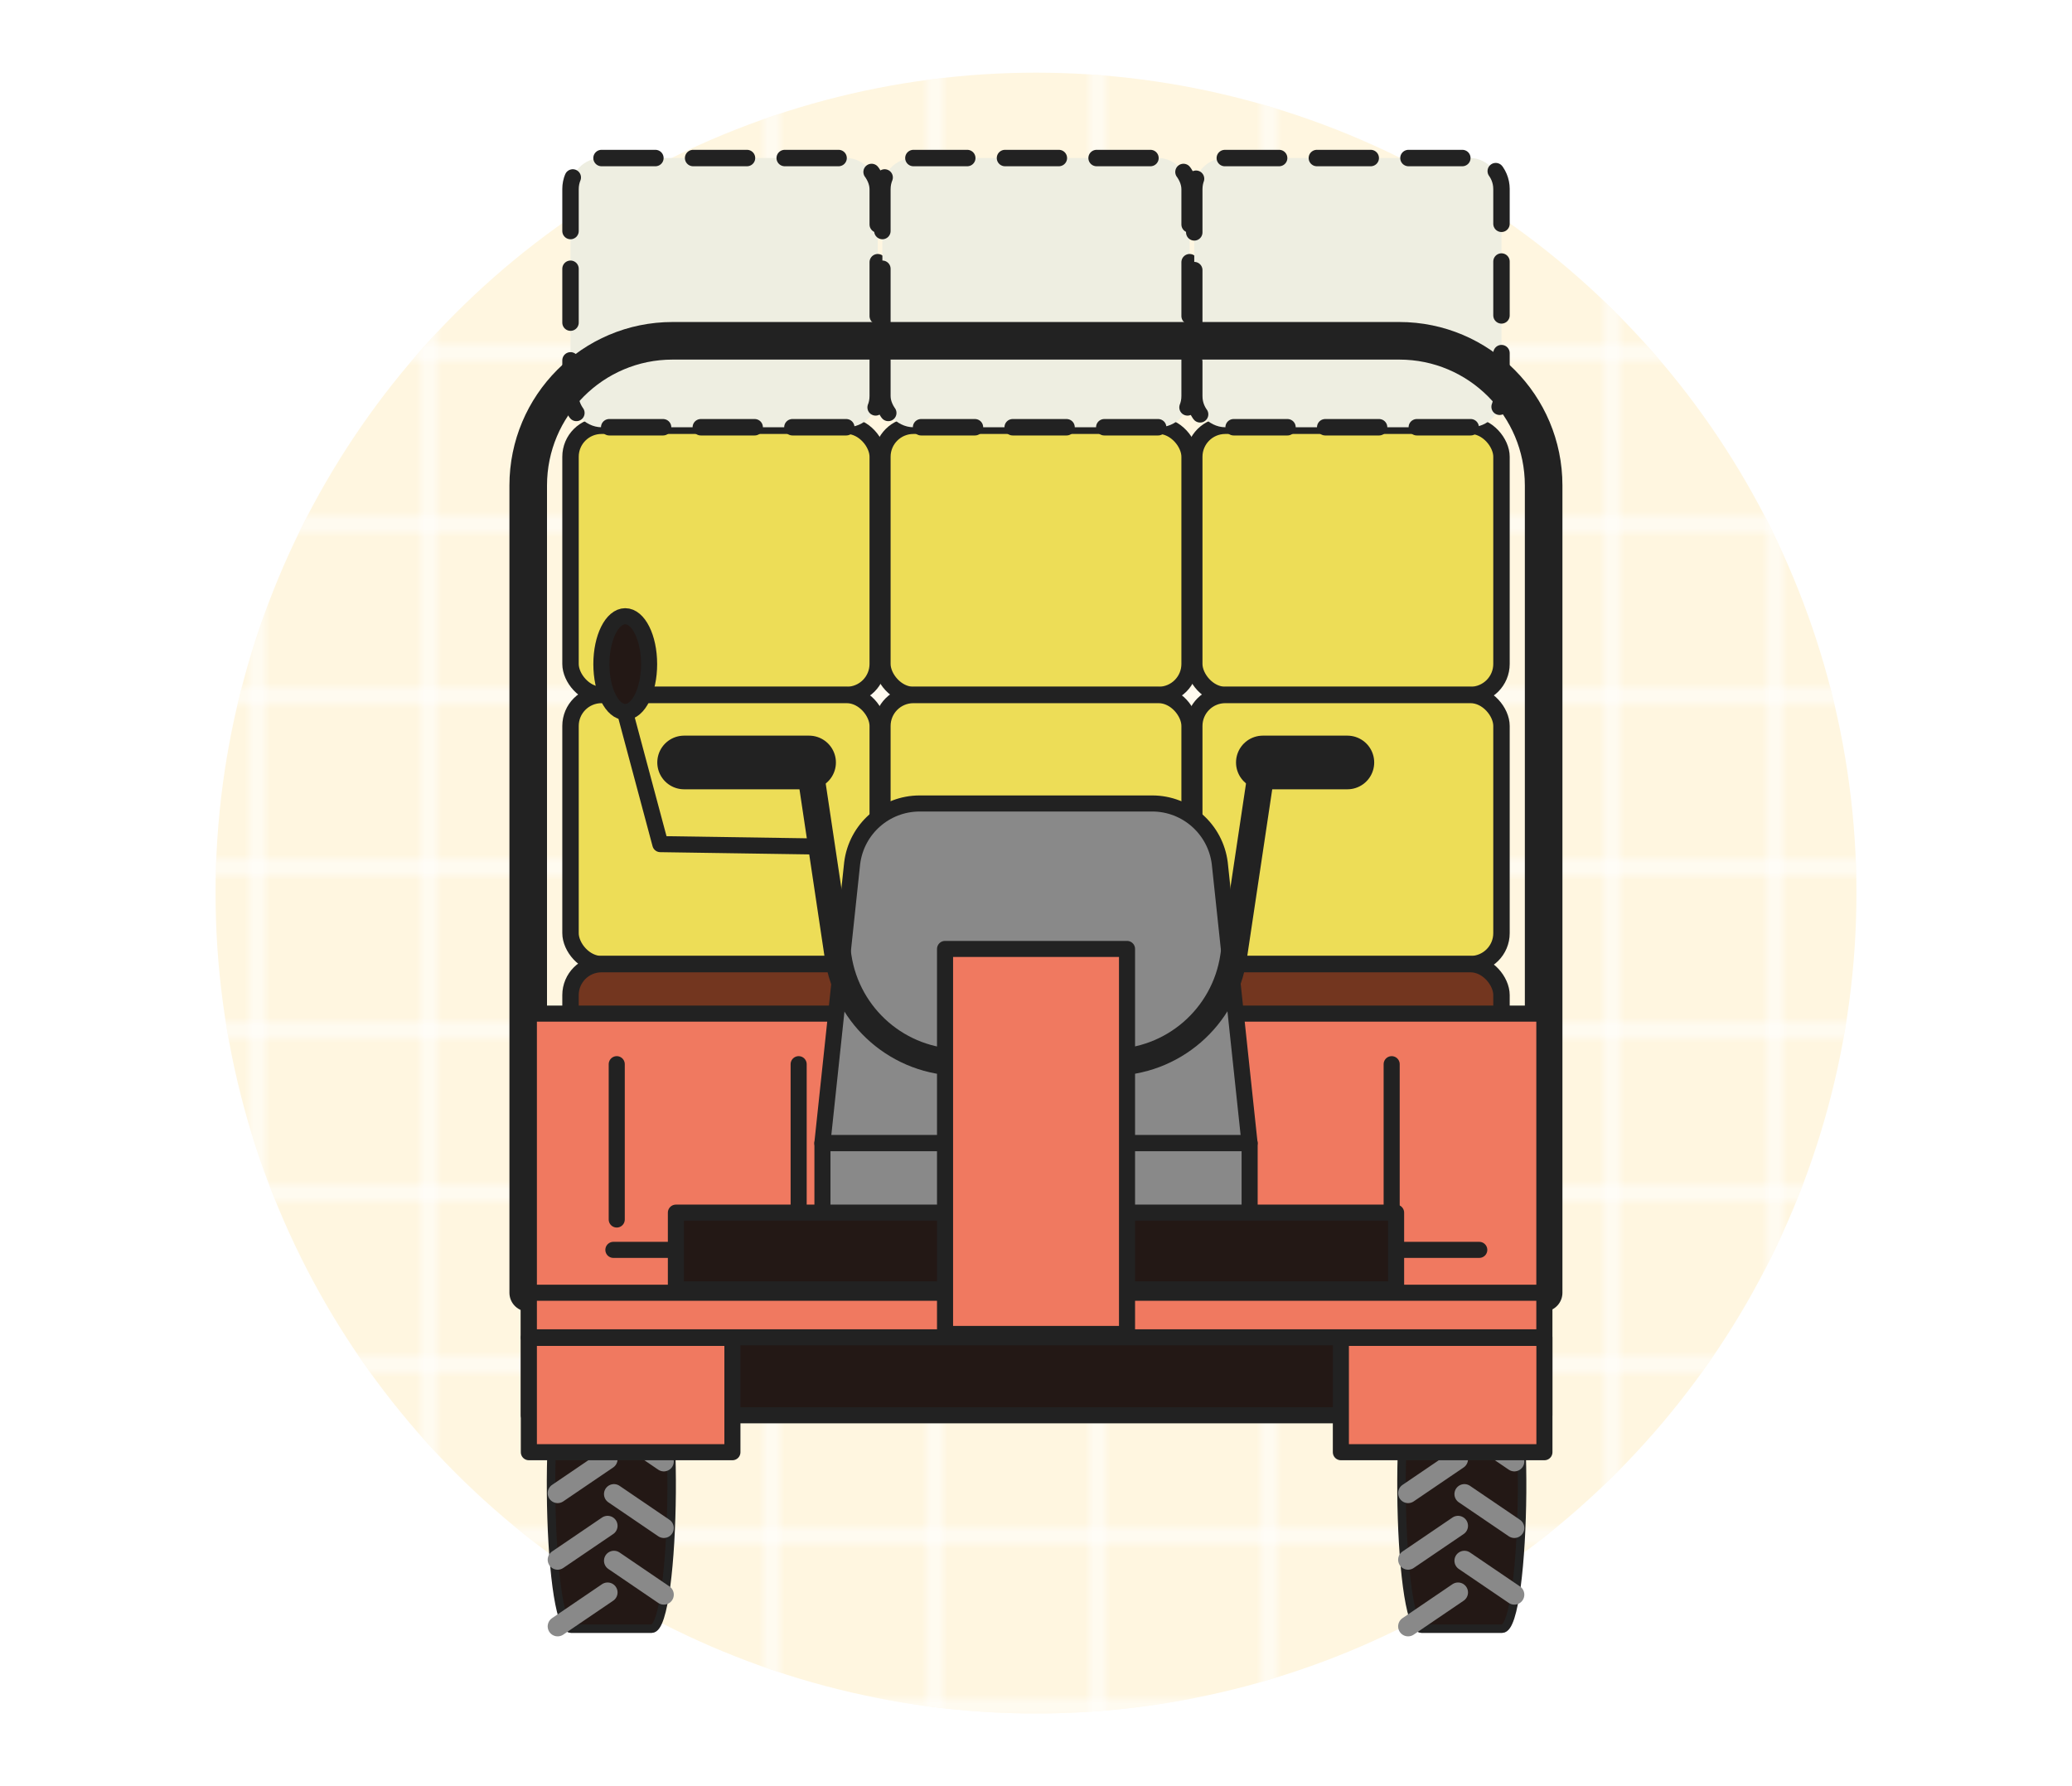 <?xml version="1.0" encoding="UTF-8"?>
<svg id="_レイヤー_2" data-name="レイヤー 2" xmlns="http://www.w3.org/2000/svg" xmlns:xlink="http://www.w3.org/1999/xlink" viewBox="0 0 290 250">
  <defs>
    <style>
      .cls-1 {
        fill: url(#_新規パターンスウォッチ_1);
      }

      .cls-1, .cls-2, .cls-3, .cls-4, .cls-5, .cls-6, .cls-7, .cls-8 {
        stroke-width: 0px;
      }

      .cls-9 {
        stroke-width: 3.75px;
      }

      .cls-9, .cls-10, .cls-2, .cls-11, .cls-12, .cls-13, .cls-14, .cls-15 {
        fill: none;
      }

      .cls-9, .cls-10, .cls-16, .cls-11, .cls-12, .cls-17, .cls-18, .cls-13, .cls-19, .cls-14, .cls-15 {
        stroke-linecap: round;
        stroke-linejoin: round;
      }

      .cls-9, .cls-10, .cls-16, .cls-11, .cls-12, .cls-17, .cls-18, .cls-19, .cls-14, .cls-15 {
        stroke: #222;
      }

      .cls-10 {
        stroke-width: 7.51px;
      }

      .cls-16 {
        stroke-width: 1.19px;
      }

      .cls-16, .cls-18 {
        fill: #231815;
      }

      .cls-11 {
        stroke-dasharray: 0 0 7.54 5.28;
        stroke-width: 2.3px;
      }

      .cls-12 {
        stroke-width: 5.26px;
      }

      .cls-17 {
        fill: #898989;
      }

      .cls-17, .cls-18, .cls-19, .cls-14 {
        stroke-width: 2.25px;
      }

      .cls-13 {
        stroke: #898989;
        stroke-width: 2.79px;
      }

      .cls-19 {
        fill: #f07960;
      }

      .cls-15 {
        stroke-width: 2.3px;
      }

      .cls-3 {
        fill: #73361f;
      }

      .cls-4 {
        fill: #dcdddd;
      }

      .cls-5 {
        fill: #eddd57;
      }

      .cls-6 {
        fill: #fff;
      }

      .cls-7 {
        fill: #fff6e0;
      }

      .cls-8 {
        fill: #eeeee1;
      }
    </style>
    <pattern id="_新規パターンスウォッチ_1" data-name="新規パターンスウォッチ 1" x="0" y="0" width="98" height="98" patternTransform="translate(2012.41 -4442.24) scale(1.2)" patternUnits="userSpaceOnUse" viewBox="0 0 98 98">
      <g>
        <rect class="cls-2" width="98" height="98"/>
        <g>
          <rect class="cls-6" y="78.5" width="98" height="1"/>
          <rect class="cls-6" y="58.5" width="98" height="1"/>
          <rect class="cls-6" y="38.5" width="98" height="1"/>
          <rect class="cls-6" y="18.5" width="98" height="1"/>
          <rect class="cls-6" x="78.5" width="1" height="98"/>
          <rect class="cls-6" x="58.5" width="1" height="98"/>
          <rect class="cls-6" x="38.5" width="1" height="98"/>
          <rect class="cls-6" x="18.5" width="1" height="98"/>
        </g>
        <path class="cls-6" d="m97.5.5H.5v97h97V.5m.5-.5v98H0V0h98Z"/>
      </g>
    </pattern>
  </defs>
  <g id="_レイヤー_2-2" data-name="レイヤー 2">
    <g>
      <g>
        <circle class="cls-7" cx="145" cy="125" r="114.83"/>
        <circle class="cls-1" cx="145" cy="125" r="114.83"/>
      </g>
      <rect class="cls-2" width="290" height="250"/>
    </g>
    <g>
      <rect class="cls-18" x="74.02" y="182.68" width="142.13" height="15.41"/>
      <g>
        <g>
          <g>
            <rect class="cls-5" x="79.85" y="59.59" width="43" height="37.68" rx="4.34" ry="4.34"/>
            <rect class="cls-15" x="79.85" y="59.59" width="43" height="37.68" rx="4.34" ry="4.34"/>
          </g>
          <g>
            <rect class="cls-5" x="79.85" y="97.27" width="43" height="37.68" rx="4.34" ry="4.34"/>
            <rect class="cls-15" x="79.85" y="97.27" width="43" height="37.68" rx="4.34" ry="4.34"/>
          </g>
          <g>
            <rect class="cls-3" x="79.85" y="134.94" width="43" height="37.68" rx="4.34" ry="4.34"/>
            <rect class="cls-15" x="79.85" y="134.94" width="43" height="37.68" rx="4.34" ry="4.34"/>
          </g>
        </g>
        <g>
          <g>
            <rect class="cls-5" x="123.5" y="59.59" width="43" height="37.68" rx="4.34" ry="4.34"/>
            <rect class="cls-15" x="123.5" y="59.59" width="43" height="37.68" rx="4.34" ry="4.34"/>
          </g>
          <g>
            <rect class="cls-5" x="123.5" y="97.27" width="43" height="37.68" rx="4.34" ry="4.34"/>
            <rect class="cls-15" x="123.5" y="97.27" width="43" height="37.68" rx="4.34" ry="4.34"/>
          </g>
          <g>
            <rect class="cls-4" x="123.5" y="134.94" width="43" height="37.68" rx="4.34" ry="4.34"/>
            <rect class="cls-15" x="123.5" y="134.94" width="43" height="37.68" rx="4.34" ry="4.34"/>
          </g>
        </g>
        <g>
          <g>
            <rect class="cls-5" x="167.15" y="59.59" width="43" height="37.68" rx="4.34" ry="4.34"/>
            <rect class="cls-15" x="167.15" y="59.59" width="43" height="37.68" rx="4.34" ry="4.34"/>
          </g>
          <g>
            <rect class="cls-8" x="79.85" y="22.12" width="43" height="37.68" rx="4.34" ry="4.34"/>
            <rect class="cls-11" x="79.85" y="22.12" width="43" height="37.68" rx="4.34" ry="4.34"/>
          </g>
          <g>
            <rect class="cls-8" x="123.5" y="22.12" width="43" height="37.68" rx="4.34" ry="4.34"/>
            <rect class="cls-11" x="123.5" y="22.12" width="43" height="37.68" rx="4.34" ry="4.34"/>
          </g>
          <g>
            <rect class="cls-8" x="167.15" y="22.12" width="43" height="37.68" rx="4.34" ry="4.34"/>
            <path class="cls-11" d="m171.49,22.12h34.32c2.4,0,4.34,1.95,4.34,4.34v29c0,2.4-1.95,4.34-4.34,4.34h-34.32c-2.4,0-4.34-1.94-4.34-4.34v-29c0-2.4,1.94-4.34,4.34-4.34Z"/>
          </g>
          <g>
            <rect class="cls-5" x="167.15" y="97.27" width="43" height="37.68" rx="4.34" ry="4.34"/>
            <rect class="cls-15" x="167.15" y="97.27" width="43" height="37.68" rx="4.34" ry="4.34"/>
          </g>
          <g>
            <rect class="cls-3" x="167.15" y="134.94" width="43" height="37.68" rx="4.34" ry="4.34"/>
            <rect class="cls-15" x="167.15" y="134.94" width="43" height="37.68" rx="4.34" ry="4.34"/>
          </g>
        </g>
      </g>
      <path class="cls-12" d="m73.93,180.94v-112.99c0-11.18,9.05-20.25,20.2-20.25h101.72c11.16,0,20.2,9.07,20.2,20.25v112.99"/>
      <g>
        <path class="cls-16" d="m79.92,189.9h2.84s2.59,0,5.61,0h2.84c4.02,0,3.42,38.06,0,38.06-.88,0-1.86,0-2.84,0-2.83,0-5.61,0-5.61,0h-2.84c-3.42,0-4.02-38.06,0-38.06Z"/>
        <g>
          <line class="cls-13" x1="92.91" y1="195.22" x2="85.93" y2="190.47"/>
          <line class="cls-13" x1="92.91" y1="204.55" x2="85.93" y2="199.8"/>
          <line class="cls-13" x1="92.91" y1="213.87" x2="85.93" y2="209.12"/>
          <line class="cls-13" x1="92.91" y1="223.2" x2="85.93" y2="218.45"/>
        </g>
        <g>
          <line class="cls-13" x1="78.05" y1="199.66" x2="85.04" y2="194.91"/>
          <line class="cls-13" x1="78.05" y1="208.99" x2="85.04" y2="204.24"/>
          <line class="cls-13" x1="78.05" y1="218.31" x2="85.04" y2="213.56"/>
          <line class="cls-13" x1="78.05" y1="227.64" x2="85.04" y2="222.89"/>
        </g>
      </g>
      <g>
        <path class="cls-16" d="m198.95,189.9h2.84s2.59,0,5.61,0h2.84c4.02,0,3.42,38.06,0,38.06-.88,0-1.86,0-2.84,0-2.83,0-5.61,0-5.61,0h-2.84c-3.42,0-4.02-38.06,0-38.06Z"/>
        <g>
          <line class="cls-13" x1="211.95" y1="195.22" x2="204.96" y2="190.47"/>
          <line class="cls-13" x1="211.95" y1="204.55" x2="204.96" y2="199.8"/>
          <line class="cls-13" x1="211.95" y1="213.87" x2="204.96" y2="209.12"/>
          <line class="cls-13" x1="211.95" y1="223.2" x2="204.96" y2="218.45"/>
        </g>
        <g>
          <line class="cls-13" x1="197.08" y1="199.66" x2="204.07" y2="194.91"/>
          <line class="cls-13" x1="197.08" y1="208.99" x2="204.07" y2="204.24"/>
          <line class="cls-13" x1="197.08" y1="218.31" x2="204.07" y2="213.56"/>
          <line class="cls-13" x1="197.08" y1="227.64" x2="204.07" y2="222.89"/>
        </g>
      </g>
      <rect class="cls-19" x="74.02" y="187.26" width="28.49" height="16"/>
      <rect class="cls-19" x="187.67" y="187.26" width="28.49" height="16"/>
      <rect class="cls-19" x="74.02" y="175.91" width="142.13" height="11.27"/>
      <rect class="cls-19" x="74.02" y="141.87" width="142.13" height="39.07"/>
      <g>
        <line class="cls-14" x1="86.32" y1="148.95" x2="86.32" y2="170.69"/>
        <line class="cls-14" x1="85.85" y1="174.94" x2="98.58" y2="174.94"/>
      </g>
      <g>
        <line class="cls-14" x1="111.78" y1="148.95" x2="111.78" y2="170.69"/>
        <line class="cls-14" x1="111.31" y1="174.94" x2="124.04" y2="174.94"/>
      </g>
      <g>
        <line class="cls-14" x1="169.31" y1="148.95" x2="169.31" y2="170.69"/>
        <line class="cls-14" x1="168.84" y1="174.94" x2="181.57" y2="174.94"/>
      </g>
      <g>
        <line class="cls-14" x1="194.78" y1="148.95" x2="194.78" y2="170.69"/>
        <line class="cls-14" x1="194.31" y1="174.94" x2="207.04" y2="174.94"/>
      </g>
      <path class="cls-17" d="m174.89,160.01h-59.79l4.17-39.19c.59-4.78,4.64-8.36,9.45-8.36h32.55c4.8,0,8.85,3.59,9.45,8.36l4.17,39.19Z"/>
      <rect class="cls-17" x="115.11" y="160.01" width="59.79" height="10.74"/>
      <rect class="cls-18" x="94.6" y="169.73" width="100.8" height="10.74"/>
      <path class="cls-9" d="m95.75,106.72h17.48l4.07,27.18c1.27,8.5,8.56,14.8,17.14,14.8h21.08c8.58,0,15.87-6.29,17.14-14.8l4.07-27.18h11.82"/>
      <line class="cls-10" x1="176.75" y1="106.72" x2="188.58" y2="106.72"/>
      <line class="cls-10" x1="95.75" y1="106.72" x2="113.24" y2="106.72"/>
      <rect class="cls-19" x="132.27" y="132.82" width="25.47" height="53.89"/>
      <polyline class="cls-14" points="115.04 118.49 92.42 118.15 87 97.9"/>
      <ellipse class="cls-18" cx="87.51" cy="92.95" rx="3.34" ry="6.7"/>
    </g>
  </g>
</svg>